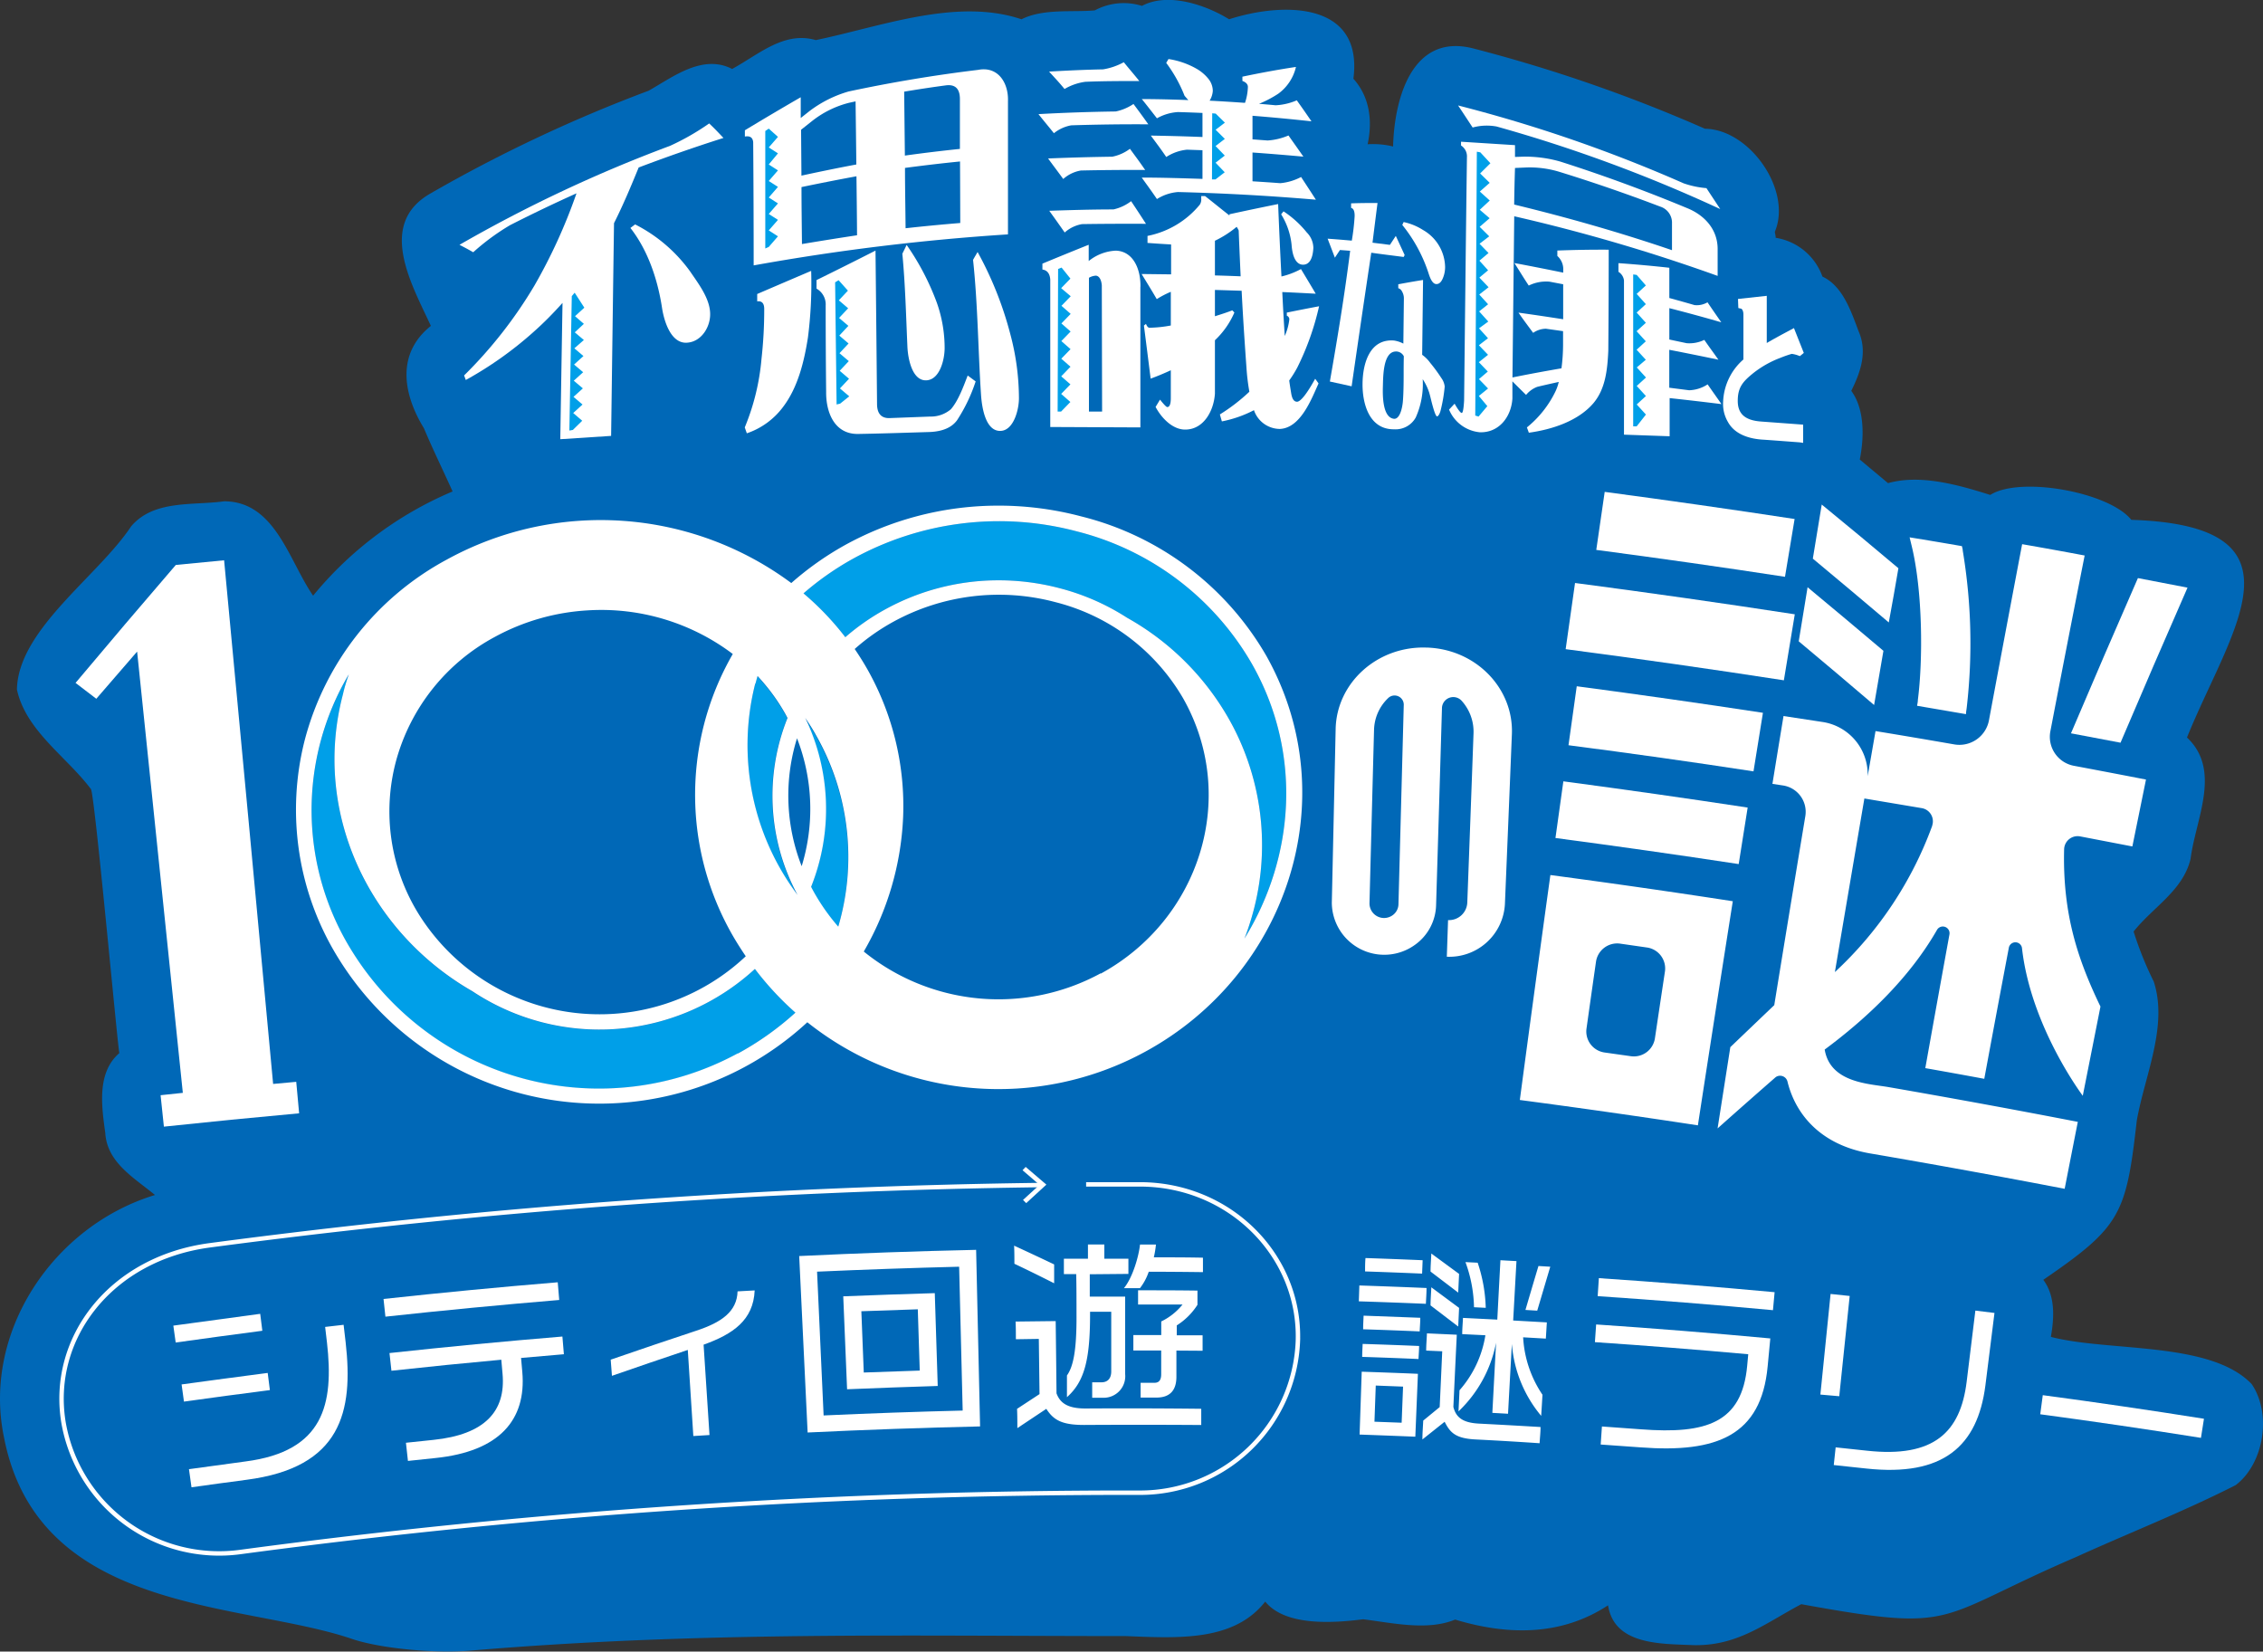<svg xmlns="http://www.w3.org/2000/svg" viewBox="0 0 383.71 280.04"><rect x="0" y="0" width="383.71" height="280.04" fill="#333333" stroke="none"/><g id="レイヤー_2" data-name="レイヤー 2"><g id="レイヤー_1-2" data-name="レイヤー 1"><path d="M381.79,234.68c-7-7.32-24.14-5.43-34.05-8,.57-3.23.78-6.91-1.28-9.68,13.13-9,14.05-11.08,15.85-27,1.32-7.55,5.34-16,2.88-23.56a58.42,58.42,0,0,1-3.42-8.49c3.24-4.11,8.37-6.92,9.66-12.32.84-6.73,5.33-15-.61-20.58,7.35-18.21,21.47-35.91-9.44-36.91-3.74-4.69-18.82-7.45-23.92-4.22-5.33-1.68-11.8-3.55-17.33-2l-4.79-4c.74-3.71.86-8.5-1.44-11.65,1.55-3.13,2.78-6.56,1.25-10.08-1.26-3.32-2.67-7.68-6.14-9.29a10.08,10.08,0,0,0-7.93-6.58c0-.35-.09-.69-.15-1,3-7.05-4.27-17.4-11.84-17.49A257.49,257.49,0,0,0,249.71,8.19c-10.38-2.59-13.3,8.7-13.5,16.65a14.3,14.3,0,0,0-4.32-.38c.85-3.9.39-8-2.41-11.11C231.18.28,217.63.29,208.4,3.27,204.77,1,198.17-1.44,193.63,1a10.37,10.37,0,0,0-8,.76c-3.81.35-8.71-.35-12.43,1.51-11-3.71-23.89,1.26-34.88,3.53-5.37-1.57-9.7,2.46-14.18,4.89-5.05-2.59-10.09,1.41-14.18,3.7a249.17,249.17,0,0,0-37,17.43c-9.1,5.22-3.11,15.47.1,22.44C67.11,60,68.38,66.9,71.88,72.61c1.52,3.62,3.26,7.15,4.86,10.72A61.53,61.53,0,0,0,53.09,101C49,95.11,46.68,85,38,85c-5.34.74-11.92-.29-15.77,4.25-5.6,8.46-19.17,17.49-19.36,27.67,1.53,7,8.39,11.35,12.53,16.85.6.2,4.61,44.42,4.84,44.79-3.87,3.31-3,9.08-2.39,13.54.31,5.06,4.95,7.63,8.43,10.52C9,207.87-3.07,225.93.69,243.78c5.86,30,40.32,27.78,58.9,34.08,5.22,1.77,14.66,2.51,20.32,2,38.74-3.26,74.18-2.45,111-2.45,9,.37,18.33.9,23.62-5.85,3.44,4.25,11.69,3.62,16.61,3,4.9.6,10.88,2,15.59.05,8.46,2.55,17.68,3,25.93-2.42,1.06,6.79,9.06,6.51,14.36,6.75,7.59.22,12.35-3.75,18.4-6.94,26.94,4.89,22.31,2.44,46.6-8,9-4.09,18.25-7.71,27.06-12.19C383.89,248.16,385.22,239.71,381.79,234.68Z" style="fill:#0068b7"/><path d="M125.1,178.64a49.3,49.3,0,0,1-65.29-17.13,45.13,45.13,0,0,1-.66-47.14c-.39,1.12-.75,2.25-1,3.39-5.31,20.17,4.58,40.4,21.95,50.35A38.94,38.94,0,0,0,128,164.29a51,51,0,0,0,6.87,7.41A50.14,50.14,0,0,1,125.1,178.64Z" style="fill:#009fe8"/><path d="M128.05,115.93c.11-.43.23-.85.35-1.26.37.39.73.8,1.08,1.21a33.27,33.27,0,0,1,3.6,5.15c.14.25.27.5.4.75a35.36,35.36,0,0,0,1.7,30A42.3,42.3,0,0,1,128.05,115.93Z" style="fill:#009fe8"/><path d="M142.1,157.23a34.8,34.8,0,0,1-3.44-4.68c-.42-.69-.82-1.38-1.18-2.09a35.55,35.55,0,0,0-1-28.65c.68,1,1.33,2,1.93,3.11A41.68,41.68,0,0,1,142.1,157.23Z" style="fill:#009fe8"/><path d="M211,159.15c.4-1,.77-2.1,1.1-3.18a43.5,43.5,0,0,0-3-32.72,45.19,45.19,0,0,0-18-18.51,39.25,39.25,0,0,0-11.41-5,40.67,40.67,0,0,0-11-1.34,39.86,39.86,0,0,0-18.73,5,38.39,38.39,0,0,0-6.63,4.64,48,48,0,0,0-7.09-7.43,49,49,0,0,1,8.35-5.85,51.33,51.33,0,0,1,38-4.66,47.68,47.68,0,0,1,29.71,22.51C220.88,127.74,219.49,145.42,211,159.15Z" style="fill:#009fe8"/><path d="M183.34,87.56a54.83,54.83,0,0,0-14.85-1.82,53.82,53.82,0,0,0-25.32,6.74,51.76,51.76,0,0,0-9,6.38,54.21,54.21,0,0,0-58.37-4,48.79,48.79,0,0,0-24.1,30.51,47.71,47.71,0,0,0,5.88,37.43,52,52,0,0,0,79.31,10.53,52,52,0,0,0,57.28,5c24.06-13.09,34.09-42.93,20.57-67.09A50.22,50.22,0,0,0,183.34,87.56ZM67.16,129a34,34,0,0,1,16.73-21,37.35,37.35,0,0,1,15.8-4.51,37,37,0,0,1,24.56,7.4,47.82,47.82,0,0,0,1.06,49.51q.56.89,1.14,1.74A36.16,36.16,0,0,1,71,155,33,33,0,0,1,67.16,129Zm57.94,49.6a49.3,49.3,0,0,1-65.29-17.13,45.13,45.13,0,0,1-.66-47.14c-.39,1.12-.75,2.25-1,3.39-5.31,20.17,4.58,40.4,21.95,50.35A38.94,38.94,0,0,0,128,164.29a51,51,0,0,0,6.87,7.41A50.14,50.14,0,0,1,125.1,178.64Zm3-62.71c.11-.43.23-.85.35-1.26.37.39.73.8,1.08,1.21a33.27,33.27,0,0,1,3.6,5.15c.14.25.27.5.4.75a35.36,35.36,0,0,0,1.7,30A42.3,42.3,0,0,1,128.05,115.93Zm7.84,31a32.73,32.73,0,0,1-.8-21.71A33,33,0,0,1,135.89,147Zm6.21,10.25a34.8,34.8,0,0,1-3.44-4.68c-.42-.69-.82-1.38-1.18-2.09a35.55,35.55,0,0,0-1-28.65c.68,1,1.33,2,1.93,3.11A41.68,41.68,0,0,1,142.1,157.23Zm44.52,7.87a36.26,36.26,0,0,1-40.21-3.67,49.62,49.62,0,0,0,6.67-22.78,47.14,47.14,0,0,0-5.92-24.83c-.71-1.27-1.48-2.5-2.29-3.69a35.7,35.7,0,0,1,6.45-4.56,37.23,37.23,0,0,1,27.59-3.38,34.9,34.9,0,0,1,21.67,16.34C210.06,135.17,203.42,155.94,186.62,165.1ZM211,159.15c.4-1,.77-2.1,1.1-3.18a43.5,43.5,0,0,0-3-32.72,45.19,45.19,0,0,0-18-18.51,39.25,39.25,0,0,0-11.41-5,40.67,40.67,0,0,0-11-1.34,39.86,39.86,0,0,0-18.73,5,38.39,38.39,0,0,0-6.63,4.64,48,48,0,0,0-7.09-7.43,49,49,0,0,1,8.35-5.85,51.33,51.33,0,0,1,38-4.66,47.68,47.68,0,0,1,29.71,22.51C220.88,127.74,219.49,145.42,211,159.15Z" style="fill:#fff"/><path d="M38,95l-8.19.79q-8.61,10-17,20l3.52,2.69q3.45-4,6.92-8,3.87,37.41,7.75,74.82l-3.77.4c.18,1.77.37,3.55.56,5.33q11.46-1.22,22.93-2.26c-.17-1.78-.33-3.56-.49-5.34l-3.92.36Q42.19,139.41,38,95Z" style="fill:#fff"/><path d="M304.29,88q-16.07-2.45-32.2-4.6-.72,4.92-1.43,9.84,16,2.11,32,4.56Z" style="fill:#fff"/><path d="M370.91,99.64c-2.8-.55-5.61-1.09-8.41-1.62q-5.75,13.14-11.35,26.32,4.2.78,8.4,1.59Q365.16,112.76,370.91,99.64Z" style="fill:#fff"/><path d="M304.32,104.16q-18.58-2.86-37.26-5.31l-1.59,11.22q18.55,2.43,37,5.28Q303.4,109.76,304.32,104.16Z" style="fill:#fff"/><path d="M321.89,96.35q-6.43-5.43-13-10.8c-.5,3.06-1,6.11-1.51,9.17q6.48,5.39,12.88,10.82Q321.1,101,321.89,96.35Z" style="fill:#fff"/><path d="M319.35,110.35q-6.39-5.41-12.86-10.78l-1.5,9.17q6.43,5.37,12.78,10.8C318.29,116.48,318.82,113.41,319.35,110.35Z" style="fill:#fff"/><path d="M325.19,118.67c0,.35-.09.69-.13,1l8.29,1.42c0-.38.09-.77.13-1.16a95.34,95.34,0,0,0-.68-26.57c0-.25-.09-.51-.14-.76q-4.43-.77-8.87-1.49l.39,1.61C326,100.36,326.07,111.78,325.19,118.67Z" style="fill:#fff"/><path d="M347.64,124.08q2.88-15,5.83-29.89-5.3-1-10.6-1.92-2.85,15-5.64,29.94a5.1,5.1,0,0,1-5.92,4q-6.65-1.16-13.3-2.25c-.44,2.55-.89,5.1-1.33,7.65a9,9,0,0,0-7.7-9.2l-6.57-1q-.95,5.75-1.88,11.5l1.78.27a4.52,4.52,0,0,1,3.8,5.19q-2.66,16-5.27,32.06-3.73,3.56-7.45,7.12l-2.16,13.78q4.9-4.37,9.85-8.69a1.29,1.29,0,0,1,2,.74c1.28,5.27,5.33,10.69,14,12.19q16.53,2.83,33,6,1.11-5.67,2.23-11.35-16-3.1-32.07-5.89c-3.29-.58-9.9-.7-10.85-6.37,7.28-5.4,14.42-12.21,19.05-20.3a1.14,1.14,0,0,1,2.11.75q-2.07,11.34-4.1,22.7,5,.88,10,1.81,2.06-11.12,4.16-22.2a1.13,1.13,0,0,1,2.23,0c1.5,13.45,10.33,25.07,10.31,25.08l3-15.13c-.05-.11-.1-.22-.16-.33-3.69-7.73-6.28-15.39-6-26.37a2.29,2.29,0,0,1,2.73-2.15l8.84,1.7,2.31-11.34q-6.12-1.19-12.25-2.34A5,5,0,0,1,347.64,124.08Zm-20,15.89a63.45,63.45,0,0,1-16.52,24.85q2.49-14.72,5-29.43l9.7,1.63A2.26,2.26,0,0,1,327.61,140Z" style="fill:#fff"/><path d="M296.33,136.93q-15.58-2.37-31.25-4.45-.66,4.8-1.34,9.61,15.57,2.06,31.07,4.42Q295.56,141.73,296.33,136.93Z" style="fill:#fff"/><path d="M262.88,148.37q-2.64,19.06-5.18,38.14,15.12,2,30.19,4.3,2.92-19,5.92-38Q278.38,150.43,262.88,148.37Zm19.42,16.39q-.85,5.63-1.69,11.26a3.61,3.61,0,0,1-4.06,3.07l-4.54-.64a3.6,3.6,0,0,1-3-4.09q.79-5.62,1.6-11.27a3.63,3.63,0,0,1,4.09-3.09l4.59.66A3.59,3.59,0,0,1,282.3,164.76Z" style="fill:#fff"/><path d="M297.32,130.79q.8-5,1.6-9.93-15.75-2.4-31.57-4.5-.71,5-1.4,10Q281.67,128.39,297.32,130.79Z" style="fill:#fff"/><path d="M241.93,109.8h-.12c-8.31-.26-15.18,6-15.34,13.81q-.32,14.73-.65,29.45a8.89,8.89,0,0,0,14.06,7.17,8.52,8.52,0,0,0,3.62-6.71q.51-16.77,1-33.56a1.92,1.92,0,0,1,3.35-1.12,7.82,7.82,0,0,1,2,5.46q-.52,14.38-1.06,28.76a3.11,3.11,0,0,1-3.26,2.95l-.21,6.21a9.44,9.44,0,0,0,9.85-8.91q.6-14.38,1.18-28.76C256.7,116.71,250.24,110.06,241.93,109.8ZM236.36,155a2.5,2.5,0,0,1-1.81.65,2.47,2.47,0,0,1-2.34-2.55q.38-14.67.77-29.35a7.7,7.7,0,0,1,2.37-5.36,1.56,1.56,0,0,1,2.67,1.07l-.9,33.86A2.35,2.35,0,0,1,236.36,155Z" style="fill:#fff"/><path d="M41.79,250.91c-3.11.41-6.21.83-9.32,1.27-.14-1-.29-2.05-.43-3.07,3.2-.45,6.39-.88,9.59-1.31,13.3-1.72,15-9.73,13.81-20.17-.1-.88-.21-1.76-.31-2.64l3.13-.36.35,3C59.93,239.33,57.9,248.82,41.79,250.91Zm-12-23.27c-.13-1-.26-1.91-.4-2.87q7.36-1,14.73-2l.36,2.87Q37.08,226.61,29.74,227.64Zm1.4,10c-.13-1-.27-1.93-.4-2.9q7.29-1,14.6-1.95c.12,1,.24,1.94.37,2.91Q38.42,236.64,31.14,237.66Z" style="fill:#fff"/><path d="M65.35,223.25c-.11-1-.22-2-.32-3q14.76-1.61,29.54-2.83c.09,1,.17,2,.25,3Q80.07,221.65,65.35,223.25Zm23,7,.21,2.37c.72,8.17-3.92,13.49-14.74,14.6l-4.65.49c-.11-1-.22-2.06-.34-3.08l4.67-.49c8.68-.9,12.29-4.83,11.71-11.21L85,230.55q-9.32.85-18.63,1.87l-.33-3q14.64-1.59,29.32-2.8c.08,1,.16,2,.25,3Z" style="fill:#fff"/><path d="M119.3,228l1,15.32-2.74.17q-.47-7.29-.94-14.6-6.45,2.16-12.86,4.39l-.21-2.74q7.23-2.5,14.51-4.91c4.29-1.41,6.9-3.25,7-6.67l2.9-.16C127.75,223.81,124.33,226.2,119.3,228Z" style="fill:#fff"/><path d="M136.94,242.89q-.72-15-1.43-29.92,15-.72,30-1.05.33,15,.67,29.94Q151.57,242.19,136.94,242.89Zm25.69-28.11q-12,.3-24.09.84L139.65,240q11.79-.54,23.58-.83Zm-19,20.78q-.33-7.87-.65-15.76,7.76-.31,15.52-.54L159,235Q151.29,235.24,143.63,235.56Zm12-13.56c-3.19.1-6.39.21-9.58.33.14,3.47.27,6.93.41,10.39,3.16-.12,6.33-.23,9.49-.33C155.83,228.93,155.73,225.46,155.62,222Z" style="fill:#fff"/><path d="M172,214.28c0-1,0-2.05-.05-3.07q3.41,1.57,6.79,3.18l0,3.2C176.55,216.48,174.3,215.37,172,214.28Zm11.78,27.33c-3.81,0-5.17-.88-6.37-2.73l-4.91,3.27c0-1.09,0-2.18-.05-3.27l3.81-2.5-.12-9.36-3.89.06c0-1,0-2-.05-3L179,224q.08,6.12.14,12.25c.61,1.65,1.9,2.59,5,2.57q9.78-.06,19.54.05l0,2.75Q193.77,241.55,183.81,241.61Zm1-25.55c0,1.26,0,2.52,0,3.79l6,0V233a3.65,3.65,0,0,1-3.71,4h-1.88c0-.87,0-1.75,0-2.62h1.56c1.19,0,1.67-.8,1.67-1.84l0-10.12-3.59,0c0,.16,0,.32,0,.48,0,7.78-1,11.4-3.92,14l0-3.68c1-1.42,1.67-3.94,1.62-10.45,0-2.25,0-4.49-.05-6.74h-2.09c0-.87,0-1.74,0-2.61l4.08,0c0-.81,0-1.61,0-2.41l2.78,0v2.41h4.08V216Zm10-.43a9.57,9.57,0,0,1-1.49,2.79h-2.72c1.48-1.79,2.52-5.41,2.73-7.4H196a16.35,16.35,0,0,1-.36,2.17c2.78,0,5.55,0,8.33.06,0,.82,0,1.63,0,2.45Q199.43,215.64,194.89,215.63ZM199.47,229l0,4.44c0,2.2-1,3.54-3.43,3.53h-2.64v-2.51h2.37c1,0,1.12-.85,1.12-1.47,0-1.33,0-2.67,0-4h-4.72v-2.62l4.73,0c0-.77,0-1.54,0-2.31a10.48,10.48,0,0,0,3.61-2.87c-2.51,0-5,0-7.54,0v-2.41c3.36,0,6.71,0,10.07.05l0,2.41a11.35,11.35,0,0,1-3.51,3.49v1.68l4.38,0,0,2.62Z" style="fill:#fff"/><path d="M230.4,220.65l.09-2.69q5.69.19,11.39.43c0,.89-.07,1.79-.11,2.68Q236.08,220.83,230.4,220.65Zm1.06-5.07c0-.75,0-1.51.07-2.27q4.84.16,9.69.37l-.09,2.27Q236.29,215.74,231.46,215.58Zm-.33,9.81c0-.77.05-1.54.08-2.31l9.61.36c0,.77-.07,1.54-.1,2.31C237.52,225.61,234.33,225.49,231.13,225.39Zm-.16,4.68c0-.74.05-1.47.08-2.2q4.78.15,9.57.35c0,.74-.07,1.47-.1,2.21Q235.75,230.22,231,230.07Zm-.44,13.17.36-10.66c3.18.11,6.35.22,9.53.36q-.22,5.33-.44,10.66Q235.26,243.41,230.53,243.24Zm7.37-8.13-4.63-.18q-.11,3.07-.22,6.13l4.61.17Zm4.66-19.51c0-1,.09-2,.13-3.06L247.4,216l-.15,3.17Q244.91,217.39,242.56,215.6Zm0,5.74c0-1,.09-2,.13-3.07l4.71,3.49-.15,3.16Zm7.66,22.73c-3.45-.17-4.35-1.18-5.27-3l-3.77,3c0-1.07.09-2.13.14-3.2l2.79-2.29q.22-4.72.43-9.46l-2.72-.12c0-1,.09-1.94.13-2.92l5.06.23q-.3,6.12-.58,12.24c.41,1.64,1.42,2.68,4.31,2.83q5.23.27,10.47.58c0,.92-.11,1.83-.16,2.75Q255.64,244.34,250.22,244.07Zm-.29-22.42a23.43,23.43,0,0,0-1.45-7.65l2.07.1a26.08,26.08,0,0,1,1.37,7.65Zm6.42,6.23q-.33,5.91-.65,11.83l-2.66-.15.63-11.89a21.73,21.73,0,0,1-6.37,11.64c.06-1.19.12-2.38.17-3.58a18.48,18.48,0,0,0,4.39-9.33l-3.93-.19c0-.92.09-1.84.13-2.75l5.82.29c.17-3.36.35-6.71.53-10.07l2.72.15c-.19,3.35-.37,6.71-.56,10.07l5.71.32c-.06.92-.11,1.84-.17,2.75l-3.85-.22a19.25,19.25,0,0,0,3.28,9.74c-.07,1.19-.14,2.38-.22,3.58A21.58,21.58,0,0,1,256.35,227.88Zm4.3-5.65-2-.12c.73-2.48,1.47-5,2.21-7.45l2,.12Z" style="fill:#fff"/><path d="M270.9,219.77c.07-1,.14-2,.2-3.05q14.91,1,29.8,2.38c-.09,1-.19,2-.28,3.05Q285.77,220.77,270.9,219.77Zm7.26,25.64-6.75-.48.21-3.06,6.63.48c11.05.84,17.12-1.07,18-10.78l.18-1.95q-13-1.17-26-2.05l.21-3q14.78,1,29.53,2.37l-.45,4.76C298.62,243.38,291.16,246.4,278.16,245.41Z" style="fill:#fff"/><path d="M308.66,236.46q.87-8.53,1.73-17.06l3.24.34-1.77,17ZM316.45,249l-5.52-.59c.11-1,.21-2,.32-3l5.26.56c11.47,1.27,15.9-3.2,16.95-11.66q.74-6,1.48-12.09l3.24.4q-.78,6.15-1.54,12.3C335.31,245.24,329.45,250.41,316.45,249Z" style="fill:#fff"/><path d="M345.94,239.8c.14-1.08.29-2.16.43-3.24q13.68,1.83,27.33,4l-.51,3.24Q359.59,241.63,345.94,239.8Z" style="fill:#fff"/><path d="M184.16,200.82c3,0,6.08,0,9.12,0,15.22,0,27.21,12.07,26.79,26.49h0a26.76,26.76,0,0,1-26.87,25.79A1131.26,1131.26,0,0,0,40.85,263.14a26.78,26.78,0,0,1-30.09-22h0c-2.32-14.24,8-27.79,24.88-30a1186.06,1186.06,0,0,1,141-10.21" style="fill:none;stroke:#fff;stroke-miterlimit:10;stroke-width:0.75px"/><path d="M174,204l-.54-.54,2.8-2.56c-.95-.83-1.92-1.65-2.88-2.48.18-.19.36-.37.53-.56l3.51,3Z" style="fill:#fff"/><rect x="204.55" y="18.22" width="4.53" height="12.87" style="fill:#009fe8"/><rect x="128.9" y="21.28" width="3.68" height="21.78" style="fill:#009fe8"/><rect x="140.87" y="47.05" width="3.68" height="21.78" style="fill:#009fe8"/><rect x="178.51" y="44.79" width="3.38" height="25.62" style="fill:#009fe8"/><rect x="95.78" y="47.66" width="4.91" height="26.07" style="fill:#009fe8"/><rect x="249.14" y="24.56" width="4.61" height="47.2" style="fill:#009fe8"/><rect x="275.95" y="45.29" width="3.62" height="27.96" style="fill:#009fe8"/><path d="M117,46c1.44,2.12,3.32,4.55,3.41,7.09.09,2.26-1.41,4.76-3.76,5-2.88.35-4.06-3.67-4.4-5.9-.69-4.55-2.29-9.63-5.36-13.54l.8-.6A26,26,0,0,1,117,46ZM108.29,28.4c-1.3,3.19-2.63,6.36-4.18,9.44-.17,12.11-.49,36.07-.49,36.07L95,74.47s.25-15.41.38-23.11c-1.59,1.77-3.21,3.42-5,5a62.35,62.35,0,0,1-11.4,8.07c-.11-.31-.17-.46-.29-.77A75.54,75.54,0,0,0,90.6,48.45a91.4,91.4,0,0,0,7.15-15.67q-5.7,2.56-11.27,5.4a38.85,38.85,0,0,0-6.24,4.59c-.93-.53-1.4-.78-2.33-1.26a238.5,238.5,0,0,1,35.7-16.78,41.59,41.59,0,0,0,6.64-3.8c1,.95,1.45,1.44,2.42,2.46Q115.41,25.7,108.29,28.4ZM97.5,53.61l1.58-1.44-1.64-2.54-.49.58L96.54,73l.59-.1h0l1.59-1.56-1.53-1.31h0l1.58-1.44-1.53-1.3h0l1.59-1.44-1.54-1.3h0l1.59-1.44-1.54-1.3h0l1.59-1.44-1.54-1.31h0L99,57.65l-1.54-1.3h0L99,54.91Z" style="fill:#fff"/><path d="M153.73,41.53a43.14,43.14,0,0,1,5.1,9.75A23,23,0,0,1,160.17,59c0,2-.82,5.29-3,5.48-2.48.22-3.22-3.64-3.31-5.67-.23-5.18-.36-10.54-.86-15.79C153.31,42.4,153.45,42.11,153.73,41.53Zm10.35,22.14,1.35,1a27.87,27.87,0,0,1-3.15,6.58c-.92,1.26-2.48,1.91-4.65,2-4,.12-8.08.26-12.11.33s-5.47-3.65-5.44-7.1Q140,59.15,140,51.81a3.08,3.08,0,0,0-1.55-2.87c0-.58,0-.87,0-1.45q5-2.46,10-5,.14,13,.26,26c0,1.65.74,2.46,2.16,2.4l6.85-.26a5.21,5.21,0,0,0,3.51-1.24C162.45,68,163.32,65.66,164.08,63.67ZM144,67.2l-1.58-1.34,1.54-1.64h0l-1.58-1.35,1.54-1.64h0l-1.58-1.34h0l1.54-1.65-1.57-1.34h0l1.54-1.65-1.58-1.34,1.54-1.64h0l-1.58-1.35,1.54-1.64-1.58-1.77-.59.36.25,20.71.6-.14ZM171.3,56.63a60.13,60.13,0,0,0-5.54-13.9c-.31.53-.47.79-.77,1.33.82,7.63.86,15.66,1.36,23,.15,2.06.77,6.15,3.36,6,2.18-.13,3.08-3.63,3.06-5.6A42.47,42.47,0,0,0,171.3,56.63Zm-45-33.48V22.09q4.71-2.85,9.47-5.6c0,1.38,0,2.09,0,3.52l1.44-1.14a20.21,20.21,0,0,1,6.68-3.36c7.27-1.55,14.56-2.77,21.94-3.66,3.42-.67,5.19,2.23,5.08,5.3l0,22.59A380.2,380.2,0,0,0,127.79,45q0-10.42-.08-20.85C127.65,23.32,127.18,23,126.31,23.15Zm36.47,4.23c-3.11.31-6.22.68-9.32,1.09,0,3.41.07,6.82.1,10.23q4.62-.51,9.27-.89C162.81,34.34,162.8,30.86,162.78,27.38Zm-9.46-11.84.12,10.84c3.1-.43,6.22-.81,9.33-1.13l0-8.45c0-1.79-.82-2.54-2.42-2.32C158,14.79,155.65,15.15,153.32,15.54Zm-8.1,14.35q-4.66.86-9.31,1.83c0,3.22.05,6.44.08,9.66q4.66-.78,9.34-1.49C145.3,36.56,145.26,33.22,145.22,29.89ZM135.83,22l.06,7.78c3.1-.67,6.2-1.31,9.31-1.89q-.06-5.35-.13-10.7l-1.11.24a16.71,16.71,0,0,0-6.4,3.2Zm-6.07,20.13.59-.26,1.56-1.8-1.56-1h0l1.56-1.79-1.56-1h0l1.56-1.79-1.56-1h0l1.56-1.8-1.56-1,1.56-1.8-1.56-1h0L131.91,26l-1.56-1h0l1.56-1.79-1.56-1.4-.59.4Zm-1.37,7.77v1.2c.79-.11,1.19.33,1.19,1.29a74.47,74.47,0,0,1-.46,8.44,39.07,39.07,0,0,1-2.84,11.64l.35,1a12.74,12.74,0,0,0,6.19-4.53c2.49-3.31,3.54-7.68,4.17-11.7a72.16,72.16,0,0,0,.55-11.31Q133,47.87,128.39,49.85Z" style="fill:#fff"/><path d="M180.5,15.09c-1-1.21-1.57-1.8-2.62-2.95,3.05-.18,6.1-.32,9.16-.38a11,11,0,0,0,3.51-1.21c1,1.24,1.58,1.88,2.63,3.19-3.06,0-6.11,0-9.16.13A9.39,9.39,0,0,0,180.5,15.09ZM223,64.22l.57.79c-1.22,2.71-3.07,7.58-6.57,7.72a4.67,4.67,0,0,1-4.38-3.18,20.1,20.1,0,0,1-5.44,1.9c-.14-.47-.2-.71-.34-1.18a31.23,31.23,0,0,0,5-3.85,36.75,36.75,0,0,1-.49-4.06c-.31-4.32-.6-8.7-.82-13.06L206,49.16v4.46c1-.31,2-.63,2.95-1l.35.37a14.15,14.15,0,0,1-3.3,4.7c0,3,0,6,0,9.06-.2,2.94-1.88,5.92-4.78,6.08C199,73,197,71,195.94,69l.75-1.24q1,1.26,1.23,1.26.6,0,.6-1.53V62.78c-1.12.52-2.26,1-3.42,1.42q-.56-4.5-1.14-9l.35-.28c.17.43.36.65.6.65a21.33,21.33,0,0,0,3.61-.38V49.48a15.77,15.77,0,0,0-2.38,1.24c-1-1.71-1.54-2.57-2.57-4.26l5,.06V41.45c-1.28-.07-2.62-.16-4-.26V40a15.29,15.29,0,0,0,8.86-5.29,1.61,1.61,0,0,0,.25-1v-.47l.64,0c1.66,1.3,2.49,2,4.14,3.29v-.2q4.13-.9,8.26-1.73.24,6.15.56,12.28a13.32,13.32,0,0,0,3.31-1.26c1,1.66,1.51,2.5,2.5,4.18-1.89-.1-3.78-.2-5.67-.28.12,2.48.26,5,.42,7.45a9.52,9.52,0,0,0,.78-2.86.67.67,0,0,0-.43-.58V53c1.82-.37,3.65-.73,5.47-1.07a45.7,45.7,0,0,1-3.7,10.4,19.79,19.79,0,0,1-1.36,2.18c.09.72.21,1.44.33,2.16.16,1,.48,1.44,1,1.45C220.54,68.09,221.58,66.79,223,64.22ZM210.36,46.85q-.18-3.89-.33-7.77a3.34,3.34,0,0,0-.35-.62A17.36,17.36,0,0,1,206,40.82c0,2,0,3.92,0,5.88C207.77,46.75,208.63,46.78,210.36,46.85Zm-17,1.79V72.47l-15.28-.07v-25c-.07-1-.51-1.58-1.33-1.7v-1c2.61-1.08,5.22-2.15,7.85-3.2v2.76a7.87,7.87,0,0,1,4.6-1.76C192.26,42.61,193.44,45.82,193.37,48.64Zm-13.43.22,1.57-1.62L180,45.37l-.59.24-.08,24.17h.59l1.57-1.62-1.56-1.37,1.57-1.62-1.56-1.36,1.57-1.63h0l-1.56-1.36,1.57-1.62h0l-1.56-1.37h0l1.57-1.62-1.56-1.37h0l1.57-1.62-1.56-1.37,1.57-1.62h0Zm6.89-.51c-.1-1-.48-1.57-1-1.61a2.62,2.62,0,0,0-1.18.36q0,11.34,0,22.68h2.23Zm30.81-12.51-.4.5A12.09,12.09,0,0,1,219,41.52c.15,2.12.82,3.35,1.93,3.36s1.67-1.07,1.76-2.85a3.78,3.78,0,0,0-1.11-2.61A17.16,17.16,0,0,0,217.64,35.84ZM183.47,38q5.43-.08,10.84-.05c-1-1.55-1.51-2.32-2.52-3.84a7.6,7.6,0,0,1-3,1.4c-3.63,0-7.25.11-10.88.23,1.05,1.45,1.57,2.19,2.62,3.68A5.92,5.92,0,0,1,183.47,38Zm10.1-21.2c2.65,0,5.29.07,7.93.17-.2-.2-.41-.45-.65-.73a23.84,23.84,0,0,0-3.11-5.58l.39-.65a13.77,13.77,0,0,1,4.76,1.65A7.11,7.11,0,0,1,205,13.5a3.29,3.29,0,0,1,.64,1.92,3.62,3.62,0,0,1-.54,1.65c2,.1,4,.23,6,.37a9.31,9.31,0,0,0,.49-2.71c0-.44-.34-.8-.93-1V13c3-.63,6-1.19,9.08-1.65a7.79,7.79,0,0,1-3,4.54,18.83,18.83,0,0,1-3.26,1.71c1.13.1,1.69.14,2.81.25a10.29,10.29,0,0,0,3.59-.84c1,1.4,1.5,2.12,2.49,3.56-3.32-.36-6.65-.68-10-.94v4l2.56.19a10.62,10.62,0,0,0,3.54-.85c1,1.42,1.52,2.14,2.53,3.59-2.88-.26-5.75-.5-8.63-.7,0,1.92,0,2.9,0,4.88,1.89.12,2.83.18,4.71.32a9.35,9.35,0,0,0,3.53-1.05c1,1.53,1.51,2.3,2.51,3.85q-11.67-1-23.39-1.3a7.86,7.86,0,0,0-3.56,1.19c-1-1.47-1.55-2.2-2.58-3.64,3.44,0,6.87.11,10.3.22V25.47l-2.62-.09a7.83,7.83,0,0,0-3.52,1.24c-1-1.47-1.57-2.2-2.62-3.63q4.38.07,8.76.24V19.15c-1.66-.07-2.49-.1-4.15-.15a8.26,8.26,0,0,0-3.57,1.06C195.12,18.71,194.61,18.05,193.57,16.75ZM205.5,30.42l.6,0h0l1.56-1.21-1.55-1.62h0l1.56-1.21-1.56-1.62h0l1.57-1.21L206.12,22l1.57-1.2-1.56-1.54-.59-.05Zm-11.33-1.6c-1-1.46-1.55-2.18-2.58-3.59a7.38,7.38,0,0,1-3,1.34c-3.63.05-7.25.15-10.88.3,1,1.37,1.54,2.06,2.57,3.48a6,6,0,0,1,3-1.44C186.91,28.83,190.53,28.8,194.17,28.82Zm-12.53-7.57q6.54-.21,13.07-.17c-1-1.4-1.51-2.1-2.52-3.45a8.45,8.45,0,0,1-3,1.27c-4.38.06-8.74.21-13.11.45,1,1.27,1.57,1.92,2.62,3.24A6.47,6.47,0,0,1,181.64,21.25Z" style="fill:#fff"/><path d="M241.29,39A9.92,9.92,0,0,0,238,37.65l-.23.49a25.63,25.63,0,0,1,4.51,8.37c.34,1.05.74,1.6,1.19,1.65s.81-.22,1.1-.81a4.87,4.87,0,0,0,.46-2.07A7.39,7.39,0,0,0,241.29,39Z" style="fill:#fff"/><path d="M242.51,61.53a5.89,5.89,0,0,0-1.37-1.37l.15-12.69c-1.68.27-2.52.42-4.2.73v.67a1,1,0,0,1,.63.54,2.33,2.33,0,0,1,.32,1.15l-.09,7.7a5.09,5.09,0,0,0-1.57-.52c-4.2-.34-5.32,4-5.35,7.33s1.1,7.76,5.34,7.72a3.91,3.91,0,0,0,3.68-2,13.82,13.82,0,0,0,1.18-6.5,9.28,9.28,0,0,1,1.11,2.3c.2.69.37,1.5.59,2.27.32,1.16.57,1.74.74,1.74s.48-.4.65-1.22a25.71,25.71,0,0,0,.64-3.84,3,3,0,0,0-.58-1.46A26.91,26.91,0,0,0,242.51,61.53ZM238,63.63c0,2.49-.08,4.06-.16,4.72-.23,1.78-.8,2.73-1.48,2.66-1.93-.21-1.93-3.91-1.88-5.49s0-5.83,2.15-5.92a1.46,1.46,0,0,1,1.4.81C238,61.7,238,62.34,238,63.63Z" style="fill:#fff"/><path d="M238,43.57c.07-.13.11-.2.17-.33L236.67,40l-1,1.52-2.95-.37c.28-2.24.56-4.49.85-6.73-1.8,0-2.69,0-4.48.06v.77q.62.14.6,1.41a37.9,37.9,0,0,1-.48,4.14c-1.63-.14-2.45-.21-4.1-.33l1.23,3.22.86-1.3,1.73.13c-.93,7.42-2.15,14.8-3.44,22.17l3.69.81q1.63-11.33,3.33-22.65C234.32,43.11,236.17,43.33,238,43.57Z" style="fill:#fff"/><path d="M249.7,21.62c-1-1.51-1.48-2.26-2.47-3.74a245.69,245.69,0,0,1,38.26,13.21,15.55,15.55,0,0,0,3.85.81l2.34,3.55a250.37,250.37,0,0,0-37.92-14A9.14,9.14,0,0,0,249.7,21.62Zm23.07,20.72q0,8.56-.07,17.14c-.15,3.17-.46,6.44-2.53,8.89-2.57,3-6.95,4.45-10.94,5l-.33-.9a17.78,17.78,0,0,0,4.86-6.14,7.85,7.85,0,0,0,.54-1.57c-1.45.32-2.18.48-3.64.83a4.49,4.49,0,0,0-1.9,1.37c-.93-.91-1.39-1.37-2.32-2.3,0,1.16,0,1.74,0,2.91-.18,3.06-2.25,5.85-5.56,5.72a6.29,6.29,0,0,1-5.18-3.84l.94-1c.57,1,1,1.56,1.2,1.57s.33-.7.41-2.1c.15-13.45.3-27.79.48-41.25a2.18,2.18,0,0,0-1-2v-.64l9.15.58s0,1.16,0,2l1.49-.05a21.76,21.76,0,0,1,6.17.83q10.93,3.49,21.51,7.89c3,1.21,5.22,3.65,5.19,7,0,1.79,0,2.69,0,4.5a299.37,299.37,0,0,0-34.49-10.11L256.45,64c2.76-.56,5.53-1.07,8.31-1.55a31.07,31.07,0,0,0,.27-4c0-.92,0-1.38,0-2.3l-2.89-.41a3.81,3.81,0,0,0-2.18.7c-1-1.36-1.5-2-2.49-3.43,2.53.35,5,.72,7.58,1.12,0-2,0-3.95,0-5.93l-2.31-.44a6.65,6.65,0,0,0-3.53.66c-1-1.52-1.45-2.29-2.43-3.82q4.16.78,8.28,1.63v-.43a3,3,0,0,0-1-2.4v-.92C267,42.37,269.89,42.32,272.77,42.34Zm-16-7.65c9,2.18,17.94,4.73,26.73,7.73V37.86a2.85,2.85,0,0,0-2-2.83q-8.39-3.2-16.95-5.85a17.24,17.24,0,0,0-5.84-.78l-1.83.08Q256.78,31.59,256.74,34.69Zm-5.8-5.28,1.74-1.73L251,25.83l-.59-.11-.27,44.74.56.17,1.49-1.77-1.44-1.72h0l1.56-1.27-1.54-1.59h0L252.27,63l-1.52-1.59h0l1.56-1.25-1.55-1.62h0l1.54-1.19-1.52-1.68h0l1.57-1.15L250.8,52.8h0l1.52-1.21-1.5-1.65,1.58-1.24-1.56-1.63,1.48-1.24-1.47-1.63h0l1.54-1.3-1.52-1.57h0l1.64-1.26-1.62-1.61L252.58,37l-1.67-1.43h0L252.6,34l-1.68-1.52h0L252.59,31ZM283.1,67.5c0,2.16,0,6.47,0,6.47l-7.74-.27s0-17.44,0-26.16a2,2,0,0,0-.94-1.45c0-.59,0-.88,0-1.47,2.88.2,5.75.46,8.63.78v5.13c1.71.47,2.57.71,4.27,1.2a3.58,3.58,0,0,0,2.2-.47c.94,1.38,1.41,2.06,2.34,3.39q-4.38-1.27-8.81-2.4v5.32l2.93.62a5.79,5.79,0,0,0,3-.56c.95,1.37,1.43,2,2.39,3.36q-4.15-.87-8.33-1.68v6.43l3.36.43a6,6,0,0,0,3.14-1c.95,1.37,1.41,2,2.35,3.35C289,68.16,286.06,67.82,283.1,67.5Zm-5.59-17.67,1.56-1.43-1.56-1.79-.59-.08,0,25.76.59,0,1.57-2-1.56-1.71,1.56-1.43h0l-1.56-1.71,1.57-1.43-1.56-1.71h0L279.06,61l-1.56-1.7h0l1.56-1.43h0l-1.56-1.71,1.57-1.43h0L277.51,53l1.56-1.43Z" style="fill:#fff"/><path d="M305.12,75c-.05,0-5-.38-6.29-.46-2-.13-4.62-.76-5.85-3a6,6,0,0,1-.81-3.41,10,10,0,0,1,3.44-7.18V53.33c0-.65-.26-1-.42-1l-.44-.1-.06-1.54,4.88-.53v8c1-.59,2.37-1.34,4.05-2.23l.56-.3,1.67,4.21-.66.54-.3-.11A4.85,4.85,0,0,0,303.8,60a19.79,19.79,0,0,0-1.91.67,17.1,17.1,0,0,0-4.5,2.51c-1.86,1.49-2.74,2.46-2.74,4.8,0,2.19,1.24,3.29,3.92,3.49l7.17.53v3.09Z" style="fill:#fff"/></g></g></svg>